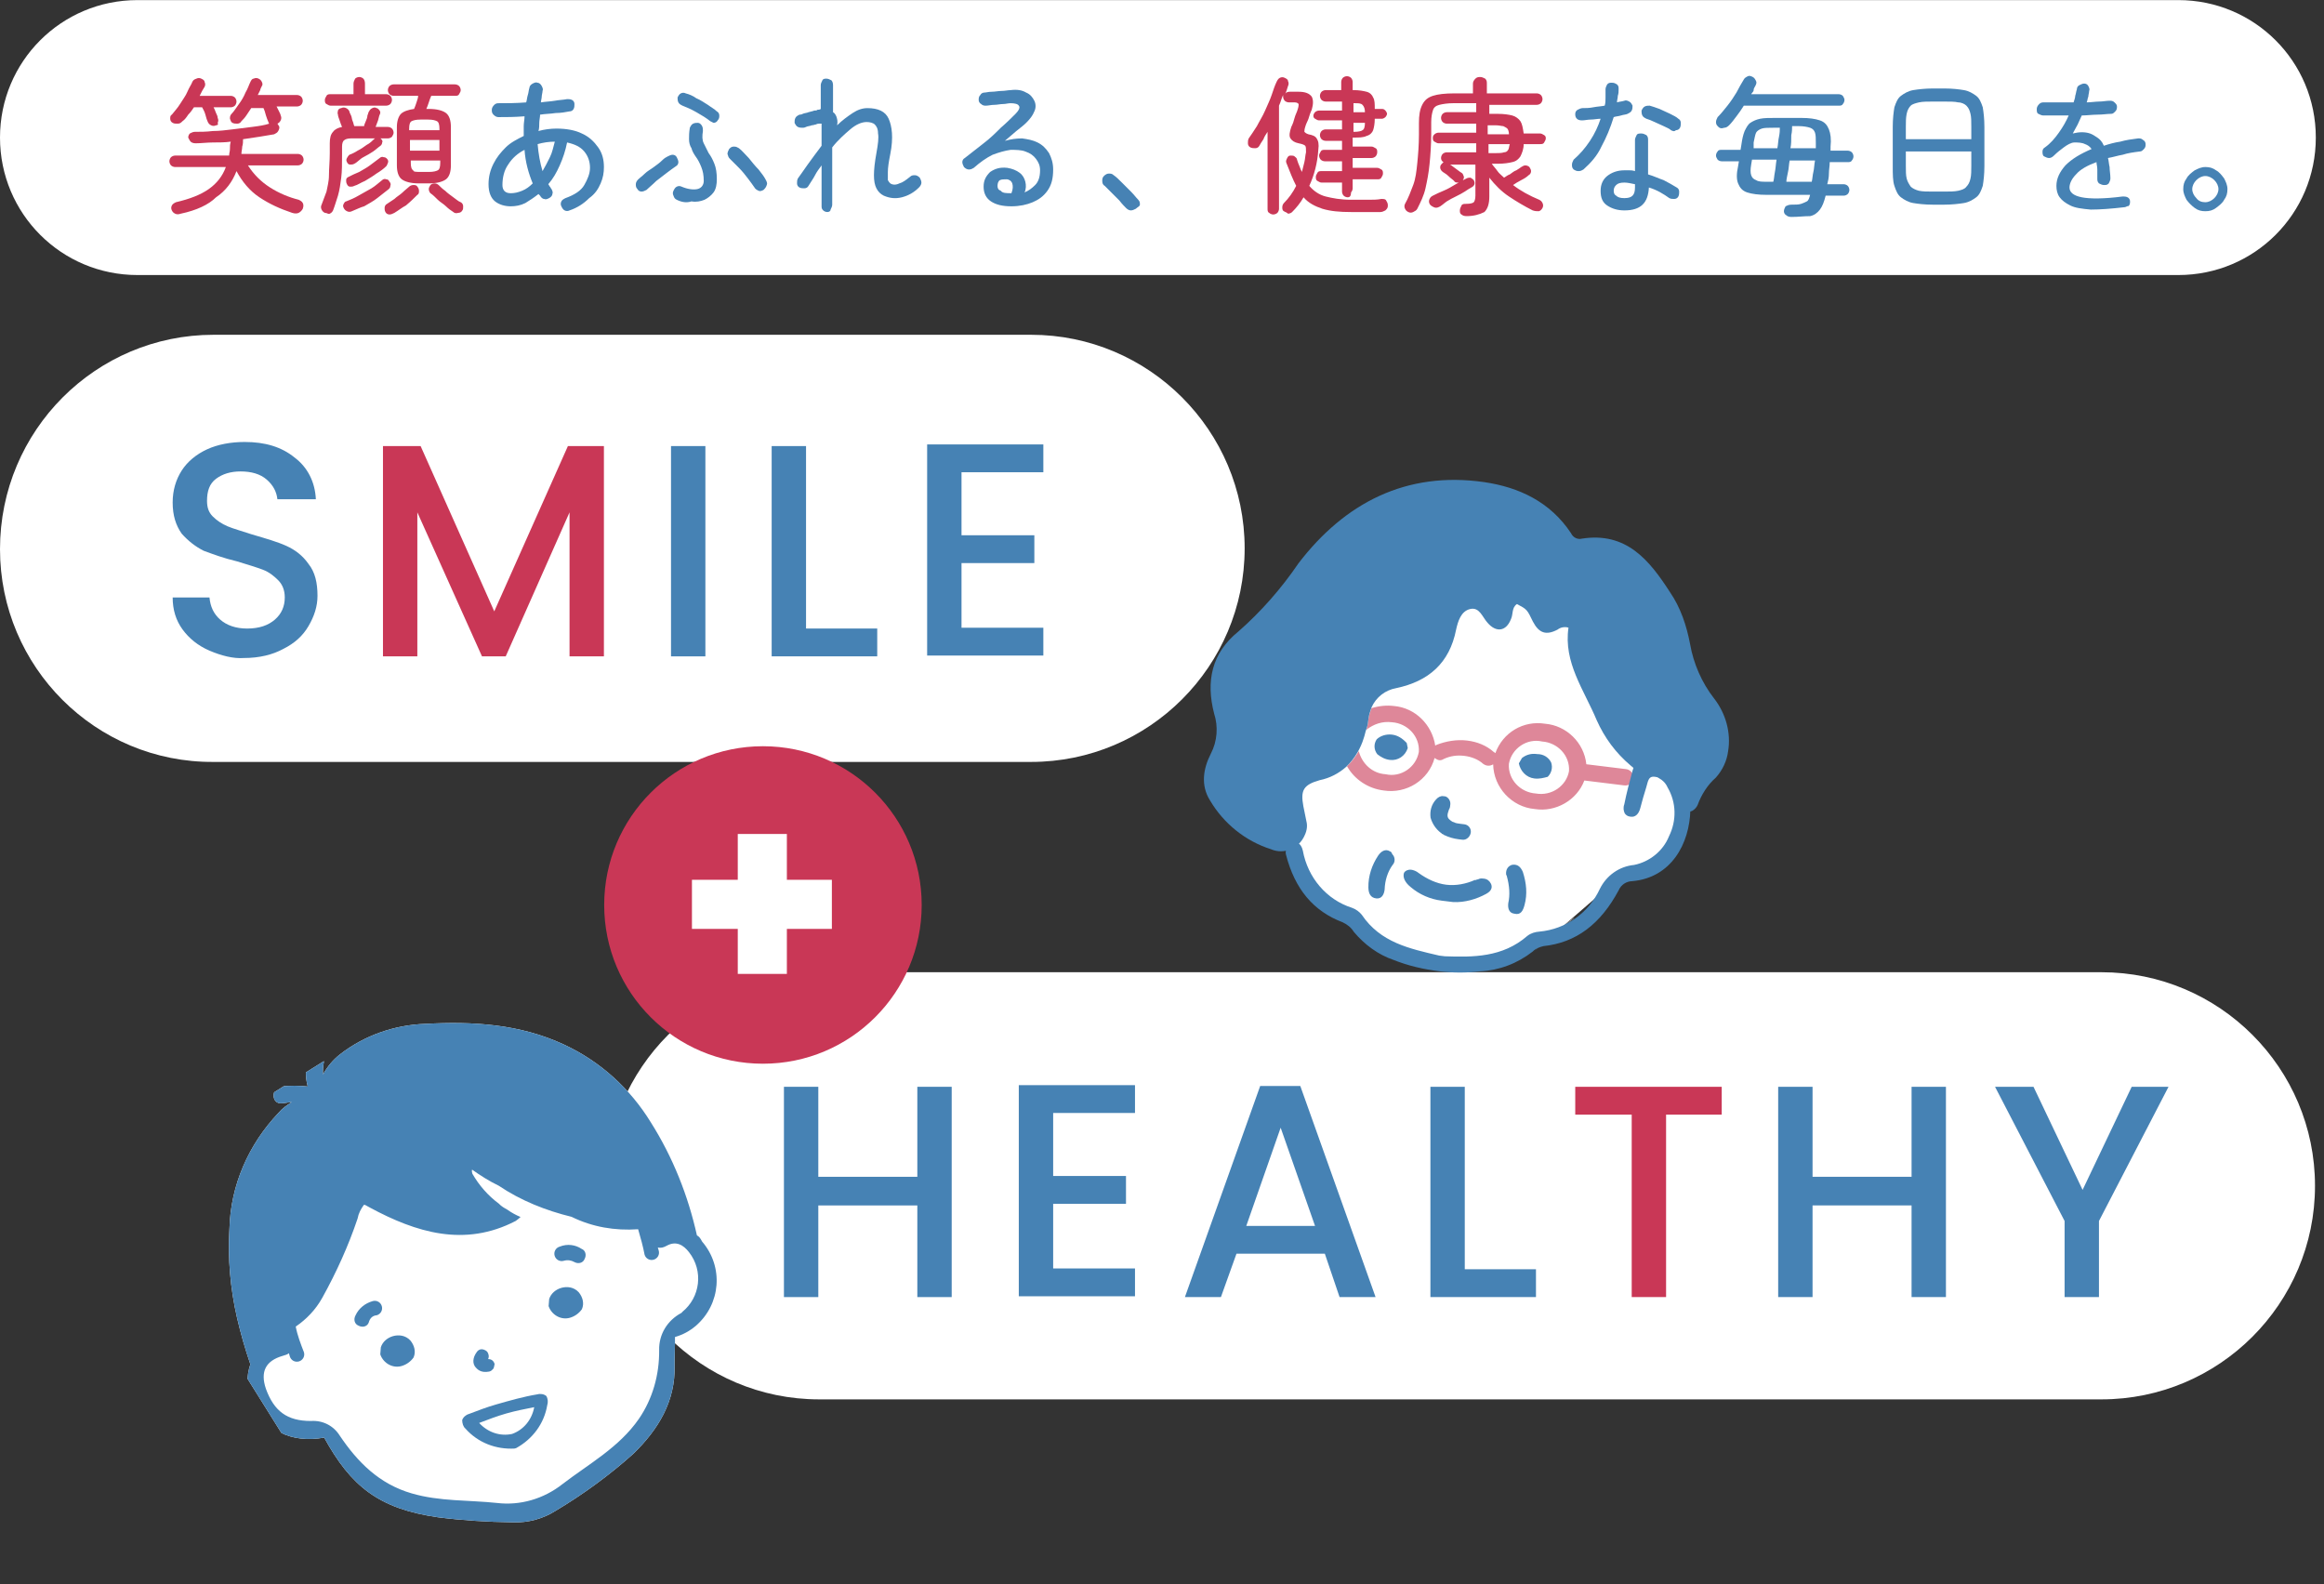 <?xml version="1.0" encoding="utf-8"?>
<!-- Generator: Adobe Illustrator 27.4.0, SVG Export Plug-In . SVG Version: 6.00 Build 0)  -->
<svg version="1.1" id="レイヤー_1" xmlns="http://www.w3.org/2000/svg" xmlns:xlink="http://www.w3.org/1999/xlink" x="0px"
	 y="0px" viewBox="0 0 284 193.6" style="enable-background:new 0 0 284 193.6;" xml:space="preserve">
<rect x="0" y="0" width="284" height="193.6" fill="#333333" stroke="none"/>
<style type="text/css">
	.st0{fill:#FFFFFF;}
	.st1{enable-background:new    ;}
	.st2{fill:#4682B4;}
	.st3{fill:#C93756;}
	.st4{clip-path:url(#SVGID_00000051369854805065210240000003049717774419288235_);}
	.st5{clip-path:url(#SVGID_00000021100184909116526740000015484332215873279904_);}
	.st6{clip-path:url(#SVGID_00000044149670676682428360000002679468928332401087_);}
	.st7{fill:#DE8799;}
	.st8{fill:none;stroke:#FFFFFF;stroke-width:6;}
</style>
<g id="グループ_291093" transform="translate(-20 -221.488)">
	<path id="長方形_206477" class="st0" d="M46.1,262.4H146c14.4,0,26.1,11.7,26.1,26.1l0,0c0,14.4-11.7,26.1-26.1,26.1H46.1
		C31.7,314.7,20,303,20,288.6l0,0C20,274.1,31.7,262.4,46.1,262.4z"/>
	<path id="長方形_206478" class="st0" d="M120.1,340.3h156.7c14.4,0,26.1,11.7,26.1,26.1l0,0c0,14.4-11.7,26.1-26.1,26.1H120.1
		c-14.4,0-26.1-11.7-26.1-26.1l0,0C94,352,105.7,340.3,120.1,340.3z"/>
	<g class="st1">
		<path class="st2" d="M45.6,301c-1.4-0.6-2.5-1.5-3.3-2.6c-0.8-1.1-1.2-2.4-1.2-3.9h4.5c0.1,1.1,0.5,2,1.3,2.7
			c0.8,0.7,1.9,1.1,3.3,1.1c1.5,0,2.6-0.4,3.4-1.1s1.2-1.6,1.2-2.7c0-0.9-0.3-1.6-0.8-2.1c-0.5-0.5-1.1-1-1.9-1.3
			c-0.8-0.3-1.8-0.6-3.1-1c-1.7-0.4-3-0.9-4.1-1.3c-1-0.5-1.9-1.2-2.7-2.1c-0.7-1-1.1-2.2-1.1-3.8c0-1.5,0.4-2.8,1.1-3.9
			c0.7-1.1,1.8-2,3.1-2.6s2.9-0.9,4.6-0.9c2.5,0,4.5,0.6,6.1,1.9c1.6,1.2,2.5,3,2.6,5.1h-4.7c-0.1-0.9-0.5-1.7-1.3-2.4s-1.9-1-3.2-1
			c-1.2,0-2.2,0.3-3,0.9c-0.8,0.6-1.1,1.5-1.1,2.7c0,0.8,0.2,1.4,0.7,1.9c0.5,0.5,1.1,0.9,1.8,1.2c0.7,0.3,1.8,0.6,3,1
			c1.7,0.5,3.1,0.9,4.2,1.4c1.1,0.5,2,1.2,2.7,2.2c0.8,1,1.1,2.3,1.1,3.9c0,1.3-0.4,2.5-1.1,3.7c-0.7,1.2-1.7,2.1-3.1,2.8
			c-1.3,0.7-2.9,1.1-4.8,1.1C48.5,302,47,301.6,45.6,301z"/>
	</g>
	<g class="st1">
		<path class="st3" d="M93.8,276v25.7h-4.2v-17.6l-7.8,17.6h-2.9l-7.9-17.6v17.6h-4.2V276h4.6l9,20.2l9-20.2H93.8z"/>
	</g>
	<g class="st1">
		<path class="st2" d="M106.2,276v25.7h-4.2V276H106.2z"/>
		<path class="st2" d="M118.5,298.3h8.7v3.4h-12.9V276h4.2V298.3z"/>
		<path class="st2" d="M137.5,279.4v7.5h8.9v3.4h-8.9v7.9h10v3.4h-14.2v-25.8h14.2v3.4H137.5z"/>
	</g>
	<g class="st1">
		<path class="st2" d="M136.3,354.3V380h-4.2v-11.2H120V380h-4.2v-25.7h4.2v11h12.1v-11H136.3z"/>
		<path class="st2" d="M148.7,357.7v7.5h8.9v3.4h-8.9v7.9h10v3.4h-14.2v-25.8h14.2v3.4H148.7z"/>
		<path class="st2" d="M181.9,374.7h-10.8l-1.9,5.3h-4.4l9.2-25.8h4.9l9.2,25.8h-4.4L181.9,374.7z M180.7,371.3l-4.2-12l-4.2,12
			H180.7z"/>
		<path class="st2" d="M199,376.6h8.7v3.4h-12.9v-25.7h4.2V376.6z"/>
	</g>
	<g class="st1">
		<path class="st3" d="M230.4,354.3v3.4h-6.8V380h-4.2v-22.3h-6.9v-3.4H230.4z"/>
	</g>
	<g class="st1">
		<path class="st2" d="M257.8,354.3V380h-4.2v-11.2h-12.1V380h-4.2v-25.7h4.2v11h12.1v-11H257.8z"/>
		<path class="st2" d="M285,354.3l-8.5,16.4v9.3h-4.2v-9.3l-8.5-16.4h4.7l6,12.6l6-12.6H285z"/>
	</g>
	<path id="長方形_206476" class="st0" d="M36.8,221.5h249.4c9.3,0,16.8,7.5,16.8,16.8l0,0c0,9.3-7.5,16.8-16.8,16.8H36.8
		c-9.3,0-16.8-7.5-16.8-16.8l0,0C20,229,27.5,221.5,36.8,221.5z"/>
	<g class="st1">
		<path class="st3" d="M42.1,247.6c-0.3,0.1-0.5,0.1-0.7,0c-0.2-0.1-0.3-0.2-0.4-0.4c-0.1-0.2-0.1-0.4,0-0.6
			c0.1-0.2,0.3-0.3,0.5-0.4c1.7-0.4,3-0.9,4-1.6c1-0.7,1.7-1.6,2.1-2.7h-6.2c-0.2,0-0.4-0.1-0.5-0.2c-0.1-0.1-0.2-0.3-0.2-0.5
			s0.1-0.4,0.2-0.5c0.1-0.1,0.3-0.2,0.5-0.2H48c0-0.3,0.1-0.5,0.1-0.8c0-0.3,0-0.6,0.1-0.9c-0.7,0.1-1.5,0.1-2.2,0.1
			c-0.7,0-1.4,0.1-2.1,0.1c-0.3,0-0.5-0.1-0.6-0.2s-0.2-0.3-0.3-0.5c0-0.2,0.1-0.4,0.2-0.5c0.2-0.1,0.4-0.2,0.6-0.2
			c0.7,0,1.4,0,2.2-0.1c0.8,0,1.6-0.1,2.4-0.2s1.6-0.2,2.4-0.3c0.8-0.1,1.5-0.2,2.1-0.4c0,0-0.1-0.1-0.1-0.2
			c-0.1-0.2-0.2-0.5-0.3-0.8c-0.1-0.4-0.2-0.7-0.3-0.9h-1.5c-0.2,0.3-0.4,0.6-0.6,0.9c-0.2,0.3-0.4,0.5-0.6,0.7
			c-0.1,0.2-0.3,0.3-0.5,0.3c-0.2,0-0.4,0-0.6-0.1c-0.2-0.1-0.2-0.3-0.3-0.5c0-0.2,0-0.4,0.2-0.6c0.3-0.3,0.6-0.8,0.9-1.2
			s0.6-0.9,0.8-1.4c0.3-0.5,0.4-0.9,0.6-1.3c0.1-0.2,0.2-0.4,0.4-0.4c0.2-0.1,0.4-0.1,0.6,0c0.2,0.1,0.3,0.2,0.4,0.4
			c0.1,0.2,0.1,0.4,0,0.5c-0.1,0.2-0.2,0.4-0.2,0.5c-0.1,0.2-0.2,0.4-0.3,0.6h4.8c0.2,0,0.4,0.1,0.5,0.2c0.1,0.1,0.2,0.3,0.2,0.5
			c0,0.2-0.1,0.4-0.2,0.5c-0.1,0.1-0.3,0.2-0.5,0.2h-2.5c0.1,0.2,0.2,0.4,0.3,0.6c0.1,0.2,0.2,0.4,0.2,0.5c0.1,0.2,0.1,0.4,0,0.6
			c-0.1,0.2-0.2,0.3-0.4,0.4c0.1,0.1,0.1,0.2,0.2,0.3c0.1,0.2,0,0.4-0.1,0.6s-0.3,0.3-0.5,0.4c-0.6,0.1-1.2,0.2-1.8,0.3
			c-0.7,0.1-1.3,0.2-2,0.3c0,0.3,0,0.6-0.1,0.9c0,0.3-0.1,0.6-0.1,0.9h6.9c0.2,0,0.4,0.1,0.5,0.2c0.1,0.1,0.2,0.3,0.2,0.5
			s-0.1,0.4-0.2,0.5c-0.1,0.1-0.3,0.2-0.5,0.2h-6.1c0.7,1.1,1.6,2,2.7,2.7c1.1,0.7,2.3,1.2,3.5,1.5c0.2,0.1,0.4,0.2,0.5,0.4
			c0.1,0.2,0.1,0.4,0,0.7c-0.1,0.2-0.3,0.4-0.5,0.5c-0.2,0.1-0.5,0.1-0.8,0c-1.5-0.5-2.8-1.1-4-1.9c-1.2-0.8-2.1-1.9-2.8-3.2
			c-0.5,1.3-1.3,2.4-2.5,3.2C45.5,246.5,44,247.2,42.1,247.6z M46.4,236.8c-0.2,0.1-0.4,0.1-0.6,0c-0.2-0.1-0.3-0.2-0.4-0.4
			c-0.1-0.2-0.2-0.5-0.3-0.9c-0.1-0.4-0.3-0.7-0.4-0.9h-1c-0.2,0.3-0.4,0.6-0.7,0.9c-0.2,0.3-0.4,0.6-0.7,0.8
			c-0.2,0.2-0.3,0.3-0.6,0.3s-0.4,0-0.6-0.1c-0.2-0.1-0.3-0.3-0.3-0.5s0-0.4,0.2-0.5c0.3-0.4,0.7-0.8,1-1.3c0.3-0.5,0.7-1,0.9-1.5
			s0.5-0.9,0.6-1.2c0.1-0.2,0.2-0.3,0.5-0.4c0.2-0.1,0.4-0.1,0.6,0c0.2,0.1,0.4,0.2,0.4,0.4c0.1,0.2,0.1,0.4,0,0.6
			c-0.1,0.2-0.2,0.3-0.3,0.5c-0.1,0.2-0.2,0.4-0.3,0.6h3.8c0.2,0,0.4,0.1,0.5,0.2c0.1,0.1,0.2,0.3,0.2,0.5c0,0.2-0.1,0.4-0.2,0.5
			c-0.1,0.1-0.3,0.2-0.5,0.2h-2.1c0.1,0.2,0.2,0.4,0.3,0.7c0.1,0.2,0.2,0.4,0.2,0.6c0.1,0.2,0.1,0.4,0,0.6
			C46.7,236.7,46.6,236.8,46.4,236.8z"/>
		<path class="st3" d="M59.7,247.5c-0.2-0.1-0.3-0.2-0.4-0.4c-0.1-0.2-0.1-0.4,0-0.6c0.2-0.5,0.4-1.1,0.6-1.6c0.1-0.6,0.3-1.2,0.3-2
			s0.1-1.7,0.1-2.7v-1.2c0-0.6,0.1-1.1,0.4-1.4c0.2-0.3,0.6-0.5,1.1-0.6c-0.1-0.2-0.2-0.5-0.3-0.8s-0.2-0.5-0.2-0.7
			c-0.1-0.2,0-0.4,0-0.5s0.2-0.3,0.4-0.3c0.2-0.1,0.4-0.1,0.6,0c0.2,0.1,0.3,0.2,0.4,0.4c0,0.1,0.1,0.3,0.2,0.5
			c0.1,0.2,0.1,0.5,0.2,0.7c0.1,0.2,0.1,0.4,0.2,0.6h1.2c0-0.2,0.1-0.3,0.2-0.6c0.1-0.2,0.2-0.5,0.2-0.7c0.1-0.2,0.1-0.4,0.2-0.5
			c0.1-0.2,0.2-0.3,0.4-0.4c0.2-0.1,0.4-0.1,0.5,0c0.2,0,0.3,0.2,0.4,0.3c0.1,0.2,0.1,0.3,0,0.5c-0.1,0.2-0.1,0.4-0.2,0.7
			c-0.1,0.3-0.2,0.5-0.3,0.8h1.5c0.2,0,0.4,0.1,0.5,0.2c0.1,0.1,0.2,0.3,0.2,0.5c0,0.2-0.1,0.3-0.2,0.5c-0.1,0.1-0.3,0.2-0.5,0.2
			h-4.5c-0.4,0-0.7,0.1-0.8,0.2c-0.2,0.1-0.3,0.4-0.3,0.8v1c0,1.1,0,2-0.1,2.8c-0.1,0.8-0.2,1.5-0.4,2.2c-0.2,0.6-0.4,1.3-0.6,1.8
			c-0.1,0.2-0.2,0.3-0.4,0.4S60,247.5,59.7,247.5z M60.4,234.4c-0.2,0-0.3-0.1-0.5-0.2s-0.2-0.3-0.2-0.5c0-0.2,0.1-0.3,0.2-0.5
			s0.3-0.2,0.5-0.2h2.8v-1.3c0-0.2,0.1-0.4,0.2-0.6c0.1-0.1,0.3-0.2,0.5-0.2c0.2,0,0.4,0.1,0.5,0.2c0.1,0.1,0.2,0.3,0.2,0.6v1.3h2.6
			c0.2,0,0.4,0.1,0.5,0.2c0.1,0.1,0.2,0.3,0.2,0.5c0,0.2-0.1,0.4-0.2,0.5c-0.1,0.1-0.3,0.2-0.5,0.2H60.4z M63,247.3
			c-0.2,0.1-0.4,0.1-0.6,0c-0.2-0.1-0.3-0.2-0.4-0.4c-0.1-0.2-0.1-0.3,0-0.5s0.2-0.3,0.3-0.3c0.5-0.2,1-0.4,1.5-0.7
			c0.5-0.3,1.1-0.6,1.6-0.9c0.5-0.3,0.9-0.7,1.3-1c0.1-0.1,0.3-0.2,0.5-0.1c0.2,0,0.3,0.1,0.4,0.3c0.1,0.1,0.2,0.3,0.1,0.5
			c0,0.2-0.1,0.3-0.2,0.4c-0.4,0.3-0.9,0.7-1.4,1.1c-0.5,0.4-1.1,0.7-1.6,1C64.1,246.8,63.5,247.1,63,247.3z M63.3,244.2
			c-0.2,0.1-0.3,0.1-0.5,0.1s-0.3-0.1-0.4-0.3c-0.1-0.2-0.1-0.3-0.1-0.5c0-0.2,0.1-0.3,0.3-0.4c0.4-0.2,0.8-0.4,1.3-0.6
			c0.5-0.3,0.9-0.5,1.3-0.8c0.4-0.3,0.8-0.6,1.2-0.9c0.1-0.1,0.3-0.2,0.5-0.1c0.2,0,0.3,0.1,0.4,0.2c0.1,0.1,0.2,0.3,0.1,0.5
			s-0.1,0.3-0.2,0.4c-0.3,0.3-0.7,0.6-1.2,0.9c-0.4,0.3-0.9,0.6-1.4,0.9C64.1,243.8,63.7,244.1,63.3,244.2z M63.3,241.5
			c-0.2,0.1-0.3,0.1-0.5,0.1c-0.2,0-0.3-0.1-0.4-0.3c-0.1-0.2-0.1-0.3,0-0.5c0.1-0.2,0.2-0.3,0.3-0.4c0.3-0.1,0.7-0.3,1-0.5
			c0.4-0.2,0.7-0.4,1.1-0.7c0.4-0.2,0.7-0.5,0.9-0.7c0.1-0.1,0.3-0.2,0.5-0.2c0.2,0,0.3,0.1,0.4,0.2c0.1,0.1,0.2,0.3,0.1,0.4
			c0,0.2-0.1,0.3-0.2,0.4c-0.3,0.2-0.6,0.5-0.9,0.7s-0.8,0.5-1.2,0.7S63.7,241.3,63.3,241.5z M68.2,247.5c-0.2,0.1-0.4,0.2-0.6,0.2
			c-0.2,0-0.4-0.1-0.5-0.3c-0.1-0.2-0.1-0.3-0.1-0.5c0-0.2,0.1-0.4,0.3-0.5c0.3-0.2,0.6-0.4,0.9-0.6c0.3-0.3,0.7-0.5,1-0.8
			c0.3-0.3,0.6-0.5,0.8-0.7c0.1-0.1,0.3-0.2,0.5-0.2c0.2,0,0.4,0,0.5,0.2c0.1,0.1,0.2,0.3,0.2,0.5c0,0.2,0,0.4-0.2,0.5
			c-0.4,0.4-0.8,0.8-1.4,1.3C69.2,246.8,68.7,247.2,68.2,247.5z M71.2,243.9c-1,0-1.7-0.2-2.1-0.5s-0.6-0.9-0.6-1.7v-4.7
			c0-0.7,0.2-1.3,0.5-1.6c0.3-0.3,0.9-0.5,1.6-0.6c0.1-0.2,0.2-0.5,0.3-0.8c0.1-0.3,0.2-0.6,0.2-0.8h-3c-0.2,0-0.4-0.1-0.5-0.2
			s-0.2-0.3-0.2-0.5c0-0.2,0.1-0.4,0.2-0.5s0.3-0.2,0.5-0.2h7.5c0.2,0,0.4,0.1,0.5,0.2s0.2,0.3,0.2,0.5c0,0.2-0.1,0.3-0.2,0.5
			s-0.3,0.2-0.5,0.2h-2.9c-0.1,0.2-0.2,0.5-0.3,0.8c-0.1,0.3-0.2,0.6-0.3,0.8h0.3c1,0,1.7,0.2,2.1,0.5s0.6,0.9,0.6,1.7v4.7
			c0,0.8-0.2,1.4-0.6,1.7s-1.1,0.5-2.1,0.5H71.2z M70.1,237.4h3.6v-0.2c0-0.5-0.1-0.8-0.3-0.9c-0.2-0.1-0.5-0.2-1.1-0.2h-0.9
			c-0.6,0-0.9,0.1-1.1,0.2c-0.2,0.1-0.3,0.4-0.3,0.9V237.4z M70.1,239.9h3.6v-1.3h-3.6V239.9z M71.5,242.5h0.9
			c0.6,0,0.9-0.1,1.1-0.2s0.3-0.4,0.3-0.9v-0.3h-3.6v0.3c0,0.5,0.1,0.8,0.3,0.9C70.5,242.5,70.9,242.5,71.5,242.5z M75.4,247.4
			c-0.3-0.2-0.6-0.4-0.9-0.7c-0.3-0.3-0.7-0.5-1-0.8s-0.6-0.6-0.9-0.8c-0.1-0.1-0.2-0.3-0.2-0.5c0-0.2,0.1-0.3,0.2-0.5
			c0.1-0.1,0.3-0.2,0.5-0.2c0.2,0,0.4,0.1,0.5,0.2c0.2,0.2,0.5,0.5,0.8,0.7c0.3,0.3,0.6,0.5,1,0.8c0.3,0.2,0.6,0.5,0.9,0.6
			c0.2,0.1,0.3,0.3,0.3,0.5c0,0.2,0,0.4-0.1,0.5c-0.1,0.2-0.3,0.3-0.5,0.3C75.7,247.6,75.5,247.5,75.4,247.4z"/>
	</g>
	<g class="st1">
		<path class="st2" d="M89.6,247.2c-0.2,0.1-0.4,0.1-0.6,0c-0.2-0.1-0.3-0.3-0.4-0.5c-0.1-0.2-0.1-0.4,0-0.6
			c0.1-0.2,0.3-0.3,0.5-0.4c1.1-0.4,1.9-0.9,2.3-1.6s0.7-1.4,0.7-2.1c0-0.7-0.2-1.4-0.7-2c-0.5-0.6-1.2-0.9-2.1-1.1
			c-0.2,1-0.5,1.9-0.9,2.8c-0.4,0.9-0.8,1.6-1.4,2.3c0.1,0.1,0.1,0.2,0.2,0.3c0.1,0.1,0.1,0.2,0.2,0.3c0.1,0.2,0.2,0.4,0.1,0.6
			c0,0.2-0.2,0.4-0.4,0.5c-0.2,0.1-0.4,0.2-0.6,0.1c-0.2,0-0.4-0.2-0.5-0.4c0,0-0.1-0.1-0.1-0.1c0,0-0.1-0.1-0.1-0.1
			c-0.5,0.4-1.1,0.8-1.6,1.1c-0.6,0.3-1.2,0.4-1.8,0.4c-0.7,0-1.4-0.2-1.9-0.6s-0.8-1.1-0.8-2.1c0-0.9,0.2-1.7,0.6-2.5
			c0.4-0.8,0.9-1.4,1.5-2s1.4-1,2.2-1.4c0-0.4,0-0.8,0-1.2c0-0.4,0.1-0.8,0.1-1.2c-1.2,0.1-2.3,0.1-3.2,0.1c-0.2,0-0.4-0.1-0.6-0.3
			c-0.2-0.2-0.2-0.4-0.2-0.6c0-0.2,0.1-0.4,0.3-0.6s0.4-0.2,0.6-0.2c1,0,2.1,0,3.3-0.1c0.1-0.3,0.1-0.6,0.2-0.9
			c0.1-0.3,0.1-0.6,0.2-0.9c0-0.2,0.2-0.4,0.4-0.5s0.4-0.2,0.6-0.1c0.2,0,0.4,0.2,0.5,0.4c0.1,0.2,0.2,0.4,0.1,0.6
			c0,0.2-0.1,0.5-0.1,0.7s-0.1,0.5-0.1,0.7c0.6-0.1,1.1-0.1,1.7-0.2c0.5-0.1,1-0.1,1.5-0.2c0.2,0,0.4,0,0.6,0.1
			c0.2,0.1,0.3,0.3,0.3,0.5c0,0.2,0,0.4-0.1,0.6c-0.1,0.2-0.3,0.3-0.5,0.3c-0.5,0.1-1.1,0.2-1.7,0.2c-0.6,0.1-1.3,0.1-1.9,0.2
			c0,0.3-0.1,0.7-0.1,1c0,0.3,0,0.7-0.1,1c0.7-0.2,1.5-0.3,2.2-0.3c1.2,0,2.3,0.2,3.1,0.6c0.9,0.4,1.5,1,2,1.7
			c0.5,0.7,0.7,1.5,0.7,2.4c0,0.7-0.1,1.3-0.4,2s-0.7,1.3-1.4,1.8C91.3,246.4,90.5,246.9,89.6,247.2z M82.4,245.1
			c0.5,0,0.9-0.1,1.4-0.3c0.5-0.2,0.9-0.5,1.3-0.9c-0.5-1.2-0.9-2.6-1-4.1c-0.8,0.4-1.5,1-2,1.8c-0.5,0.7-0.7,1.6-0.7,2.5
			C81.4,244.7,81.7,245.1,82.4,245.1z M86.3,242.4c0.3-0.5,0.6-1.1,0.9-1.7c0.3-0.6,0.4-1.2,0.6-1.9c-0.7,0-1.4,0.1-2.1,0.3
			C85.8,240.3,86,241.4,86.3,242.4z"/>
		<path class="st2" d="M99,244.7c-0.2,0.1-0.4,0.2-0.6,0.2c-0.2,0-0.4-0.1-0.5-0.3c-0.2-0.2-0.2-0.4-0.2-0.6c0-0.2,0.1-0.4,0.3-0.6
			c0.2-0.2,0.5-0.4,0.8-0.7c0.3-0.3,0.7-0.5,1.1-0.8s0.7-0.5,1-0.8s0.5-0.4,0.7-0.5c0.2-0.1,0.4-0.2,0.6-0.2s0.4,0.1,0.5,0.3
			c0.1,0.2,0.2,0.4,0.2,0.6c0,0.2-0.1,0.4-0.3,0.5c-0.3,0.2-0.7,0.5-1.1,0.8s-0.9,0.7-1.3,1C99.7,244.1,99.3,244.4,99,244.7z
			 M102.7,245.9c-0.2-0.1-0.3-0.2-0.4-0.5c-0.1-0.2-0.1-0.4,0-0.6c0.1-0.2,0.2-0.4,0.4-0.5s0.4-0.1,0.6,0c0.7,0.3,1.4,0.4,1.9,0.3
			c0.5-0.1,0.8-0.5,0.8-1c0-0.7-0.1-1.2-0.3-1.7c-0.2-0.5-0.4-0.9-0.7-1.3c-0.2-0.3-0.4-0.6-0.5-1c-0.2-0.3-0.3-0.7-0.3-1.1
			s0-0.8,0.1-1.4c0.1-0.2,0.2-0.4,0.4-0.5c0.2-0.1,0.4-0.1,0.6-0.1c0.2,0,0.4,0.2,0.5,0.4c0.1,0.2,0.1,0.4,0.1,0.6
			c-0.1,0.6-0.1,1.1,0.1,1.5c0.2,0.4,0.4,0.8,0.6,1.2c0.3,0.4,0.5,0.8,0.7,1.3c0.2,0.5,0.3,1.1,0.3,1.9c0,0.6-0.1,1.2-0.4,1.6
			c-0.3,0.4-0.7,0.7-1.1,0.9c-0.5,0.2-1,0.3-1.6,0.2C103.9,246.3,103.3,246.2,102.7,245.9z M106.8,236.3c-0.5-0.4-1-0.7-1.7-1.1
			s-1.2-0.6-1.7-0.8c-0.2-0.1-0.4-0.2-0.5-0.4c-0.1-0.2-0.1-0.4-0.1-0.6c0.1-0.2,0.2-0.4,0.4-0.5c0.2-0.1,0.4-0.1,0.6,0
			c0.4,0.1,0.9,0.3,1.3,0.6c0.5,0.2,0.9,0.5,1.4,0.8c0.4,0.3,0.8,0.5,1.1,0.8c0.2,0.1,0.3,0.3,0.3,0.5c0,0.2,0,0.4-0.2,0.6
			c-0.1,0.2-0.3,0.3-0.5,0.3C107.2,236.5,107,236.4,106.8,236.3z M113.3,244.7c-0.2,0.1-0.4,0.2-0.6,0.1c-0.2-0.1-0.4-0.2-0.5-0.4
			c-0.2-0.3-0.5-0.7-0.8-1.1c-0.3-0.4-0.7-0.9-1.1-1.3c-0.4-0.4-0.8-0.8-1.1-1.1c-0.2-0.2-0.2-0.3-0.3-0.6c0-0.2,0.1-0.4,0.2-0.6
			c0.2-0.2,0.3-0.3,0.6-0.3s0.4,0.1,0.6,0.2c0.4,0.3,0.7,0.7,1.2,1.2c0.4,0.5,0.8,1,1.2,1.4c0.4,0.5,0.7,0.9,0.9,1.3
			c0.1,0.2,0.2,0.4,0.1,0.6C113.6,244.4,113.5,244.5,113.3,244.7z"/>
		<path class="st2" d="M121.1,247.4c-0.2,0-0.4-0.1-0.5-0.2c-0.2-0.2-0.2-0.3-0.2-0.6v-4.9c-0.3,0.4-0.6,0.8-0.8,1.2
			s-0.5,0.8-0.8,1.3c-0.1,0.2-0.3,0.3-0.5,0.3c-0.2,0-0.4,0-0.6-0.1s-0.3-0.3-0.3-0.5c0-0.2,0-0.4,0.1-0.6c0.3-0.4,0.7-1,1.2-1.7
			c0.5-0.7,1.1-1.5,1.7-2.3v-2.7c-0.1,0-0.2,0-0.3,0c-0.1,0-0.2,0-0.4,0.1c-0.1,0-0.3,0.1-0.5,0.1c-0.2,0.1-0.5,0.1-0.7,0.2
			c-0.2,0.1-0.3,0.1-0.4,0.1c-0.2,0-0.4,0-0.6-0.1s-0.3-0.3-0.4-0.5c0-0.2,0-0.4,0.1-0.6c0.1-0.2,0.3-0.3,0.5-0.4
			c0.1,0,0.2,0,0.4-0.1s0.5-0.1,0.7-0.2c0.3-0.1,0.5-0.1,0.7-0.2c0.2,0,0.3,0,0.4-0.1c0.1,0,0.3,0,0.4-0.1v-2.9
			c0-0.2,0.1-0.4,0.2-0.6c0.1-0.2,0.3-0.2,0.5-0.2c0.2,0,0.4,0.1,0.6,0.2c0.1,0.1,0.2,0.3,0.2,0.6v3.3c0.2,0.1,0.3,0.3,0.4,0.5
			c0.1,0.3,0.2,0.6,0.1,1.1c0.6-0.6,1.3-1.1,1.9-1.5c0.6-0.4,1.2-0.6,1.8-0.6c1.3,0,2.2,0.4,2.6,1.3s0.6,2.3,0.2,4.3
			c-0.2,1-0.3,1.7-0.3,2.2c0,0.5,0,0.8,0,1c0.1,0.2,0.2,0.3,0.3,0.4c0.3,0.2,0.7,0.2,1.1,0c0.4-0.1,0.8-0.4,1.3-0.8
			c0.2-0.2,0.4-0.2,0.6-0.2c0.2,0,0.4,0.1,0.6,0.3c0.1,0.2,0.2,0.4,0.2,0.6c0,0.2-0.1,0.4-0.3,0.6c-0.6,0.6-1.3,1-2.1,1.2
			c-0.8,0.2-1.5,0.1-2.2-0.2c-0.4-0.2-0.7-0.5-0.9-0.9c-0.2-0.4-0.3-0.9-0.3-1.6c0-0.7,0.1-1.6,0.3-2.7c0.2-1.1,0.3-1.9,0.2-2.4
			c0-0.6-0.2-0.9-0.4-1.1c-0.2-0.2-0.6-0.3-1-0.3c-0.6,0-1.3,0.3-2,0.9c-0.7,0.6-1.5,1.3-2.2,2.2v7c0,0.2-0.1,0.4-0.2,0.6
			C121.5,247.3,121.3,247.4,121.1,247.4z"/>
		<path class="st2" d="M143.6,246.7c-1.1,0-1.9-0.2-2.5-0.6c-0.6-0.4-0.9-1-0.9-1.8c0-0.8,0.3-1.3,0.8-1.8c0.6-0.4,1.2-0.6,2.1-0.5
			c0.6,0.1,1.1,0.3,1.5,0.6s0.6,0.7,0.7,1.1s0.1,0.9-0.1,1.3c0.5-0.2,0.9-0.5,1.3-0.9c0.4-0.4,0.6-1,0.6-1.8c0-0.6-0.2-1-0.5-1.4
			c-0.3-0.4-0.7-0.7-1.3-0.9c-0.5-0.2-1.2-0.2-1.8-0.2c-0.7,0.1-1.4,0.3-2.2,0.6c-0.8,0.4-1.5,0.9-2.3,1.6c-0.2,0.1-0.3,0.2-0.6,0.2
			c-0.2,0-0.4-0.1-0.6-0.3c-0.1-0.2-0.2-0.4-0.2-0.6c0-0.2,0.1-0.4,0.3-0.5c0.8-0.6,1.5-1.2,2.3-1.8s1.5-1.3,2.1-1.9
			c0.7-0.6,1.3-1.2,1.8-1.7c0.4-0.4,0.6-0.8,0.4-1c-0.1-0.2-0.5-0.3-1-0.3c-0.3,0-0.6,0.1-0.9,0.1c-0.4,0-0.7,0.1-1.1,0.1
			s-0.7,0.1-1,0.1c-0.2,0-0.4,0-0.6-0.2c-0.2-0.1-0.3-0.3-0.3-0.5c0-0.2,0-0.4,0.2-0.6c0.1-0.2,0.3-0.3,0.5-0.3
			c0.2,0,0.5-0.1,0.9-0.1c0.4,0,0.8-0.1,1.2-0.1s0.8-0.1,1.1-0.1c0.8-0.1,1.4,0,1.9,0.3c0.5,0.2,0.8,0.6,1,1s0.2,0.9,0,1.3
			c-0.2,0.5-0.5,0.9-1,1.4c-0.3,0.3-0.7,0.6-1.2,1c-0.5,0.4-0.9,0.8-1.4,1.2c0.7-0.2,1.4-0.3,2.1-0.3c0.7,0.1,1.3,0.2,1.9,0.5
			c0.6,0.3,1,0.7,1.4,1.3c0.3,0.6,0.5,1.2,0.5,2c0,1.1-0.2,1.9-0.7,2.6c-0.5,0.7-1.1,1.1-1.8,1.4
			C145.5,246.5,144.6,246.7,143.6,246.7z M143.6,245.1c0.2-0.5,0.2-0.9,0.1-1.2s-0.4-0.5-0.7-0.5c-0.3,0-0.6,0-0.8,0.1
			s-0.3,0.4-0.3,0.7c0,0.3,0.1,0.5,0.4,0.6C142.5,245.1,143,245.1,143.6,245.1z"/>
		<path class="st2" d="M158.8,247c-0.2,0.1-0.4,0.2-0.6,0.2c-0.2,0-0.4-0.1-0.6-0.3c-0.2-0.2-0.5-0.5-0.8-0.9c-0.3-0.3-0.7-0.7-1-1
			c-0.3-0.3-0.6-0.6-0.8-0.8c-0.2-0.1-0.3-0.3-0.3-0.6c0-0.2,0-0.4,0.2-0.6c0.2-0.2,0.4-0.3,0.6-0.3c0.2,0,0.4,0,0.6,0.2
			c0.3,0.2,0.6,0.5,1,0.9c0.4,0.4,0.7,0.7,1.1,1.1c0.4,0.4,0.6,0.7,0.9,1c0.2,0.2,0.2,0.4,0.2,0.6S159,246.8,158.8,247z"/>
	</g>
	<g class="st1">
		<path class="st3" d="M176.9,247.3c-0.2-0.1-0.2-0.3-0.2-0.5c0-0.2,0.1-0.4,0.2-0.5c0.6-0.6,1.1-1.3,1.5-2.1
			c-0.2-0.4-0.4-0.8-0.6-1.3s-0.4-1-0.6-1.5c-0.1-0.2,0-0.4,0.1-0.6c0.1-0.2,0.2-0.3,0.4-0.3c0.2,0,0.4,0,0.5,0.1s0.3,0.2,0.3,0.4
			c0.1,0.3,0.2,0.6,0.3,0.8c0.1,0.3,0.2,0.5,0.3,0.7c0.1-0.4,0.2-0.8,0.3-1.2c0.1-0.4,0.1-0.8,0.2-1.2c0-0.4,0-0.7-0.1-0.8
			c-0.1-0.1-0.3-0.2-0.8-0.3c-0.5-0.1-0.8-0.3-1-0.6c-0.2-0.3-0.1-0.8,0.1-1.4c0.2-0.4,0.3-0.7,0.4-1.1s0.3-0.7,0.4-1.1
			c0.1-0.3,0.1-0.5,0.1-0.6c-0.1-0.1-0.2-0.2-0.5-0.2h-0.7c-0.2,0-0.4-0.1-0.5-0.2c-0.1-0.1-0.2-0.3-0.2-0.5c0-0.1,0-0.1,0-0.2
			c-0.2,0.4-0.3,0.9-0.5,1.3V247c0,0.2-0.1,0.4-0.2,0.5c-0.1,0.1-0.3,0.2-0.5,0.2c-0.2,0-0.4-0.1-0.5-0.2c-0.2-0.1-0.2-0.3-0.2-0.5
			v-9.4c-0.2,0.3-0.4,0.6-0.5,0.9c-0.2,0.3-0.4,0.6-0.5,0.8c-0.1,0.2-0.3,0.3-0.5,0.3s-0.4,0-0.6-0.1c-0.2-0.1-0.3-0.3-0.3-0.5
			c0-0.2,0-0.4,0.1-0.6c0.3-0.4,0.6-0.9,1-1.5c0.3-0.6,0.7-1.2,1-1.9c0.3-0.7,0.6-1.3,0.8-1.9c0.2-0.6,0.4-1.2,0.6-1.6
			c0.1-0.2,0.2-0.4,0.4-0.5c0.2-0.1,0.4-0.1,0.6,0c0.2,0.1,0.4,0.2,0.4,0.4c0.1,0.2,0.1,0.4,0,0.6c-0.1,0.3-0.2,0.7-0.4,1.1
			c0.1-0.3,0.3-0.4,0.6-0.4h1.1c0.8,0,1.3,0.2,1.6,0.6c0.2,0.4,0.2,0.9,0,1.6c-0.2,0.4-0.3,0.8-0.4,1.1s-0.3,0.6-0.4,1
			c-0.1,0.3-0.1,0.5-0.1,0.6c0.1,0.1,0.2,0.2,0.5,0.3c0.5,0.1,0.8,0.2,1,0.5c0.2,0.3,0.3,0.7,0.2,1.4c-0.1,1.6-0.5,3.1-1.1,4.4
			c0.5,0.6,1.2,1.1,2,1.3c0.8,0.2,1.8,0.4,3.1,0.4c0.8,0,1.5,0,2.1,0c0.6,0,1.1,0,1.6-0.1c0.3,0,0.5,0,0.6,0.2s0.2,0.3,0.2,0.6
			c0,0.3-0.1,0.4-0.3,0.6c-0.2,0.1-0.4,0.2-0.6,0.2h-3.6c-1.4,0-2.5-0.1-3.5-0.4c-0.9-0.3-1.7-0.7-2.3-1.4c-0.4,0.7-0.9,1.3-1.4,1.8
			c-0.1,0.1-0.3,0.2-0.5,0.2C177.2,247.4,177,247.4,176.9,247.3z M184.7,245.6c-0.2,0-0.4-0.1-0.5-0.2c-0.1-0.1-0.2-0.3-0.2-0.5
			v-1.1h-2.5c-0.2,0-0.3-0.1-0.5-0.2s-0.2-0.3-0.2-0.5c0-0.2,0.1-0.3,0.2-0.5s0.3-0.2,0.5-0.2h2.5v-1.2h-2.1c-0.2,0-0.4-0.1-0.5-0.2
			s-0.2-0.3-0.2-0.5c0-0.2,0.1-0.3,0.2-0.5s0.3-0.2,0.5-0.2h2.1v-1.1h-2c-0.2,0-0.4-0.1-0.5-0.2c-0.1-0.1-0.2-0.3-0.2-0.5
			s0.1-0.4,0.2-0.5c0.1-0.1,0.3-0.2,0.5-0.2h2v-1.1h-2.8c-0.2,0-0.3-0.1-0.5-0.2s-0.2-0.3-0.2-0.4s0.1-0.3,0.2-0.4s0.3-0.2,0.5-0.2
			h2.8v-1.1H182c-0.2,0-0.4-0.1-0.5-0.2c-0.1-0.1-0.2-0.3-0.2-0.5s0.1-0.4,0.2-0.5c0.1-0.1,0.3-0.2,0.5-0.2h1.9v-1
			c0-0.2,0.1-0.4,0.2-0.5c0.1-0.1,0.3-0.2,0.5-0.2c0.2,0,0.4,0.1,0.5,0.2c0.1,0.1,0.2,0.3,0.2,0.5v1h0.1c0.7,0,1.2,0.1,1.6,0.2
			c0.4,0.1,0.7,0.4,0.8,0.7c0.2,0.3,0.2,0.8,0.2,1.4v0h0.9c0.2,0,0.3,0.1,0.4,0.2s0.2,0.3,0.2,0.4s-0.1,0.3-0.2,0.4
			s-0.3,0.2-0.4,0.2h-0.9v0c0,0.6-0.1,1.1-0.2,1.4s-0.4,0.6-0.8,0.7c-0.4,0.2-0.9,0.2-1.6,0.2h-0.1v1.1h2.3c0.2,0,0.3,0.1,0.5,0.2
			s0.2,0.3,0.2,0.5c0,0.2-0.1,0.4-0.2,0.5s-0.3,0.2-0.5,0.2h-2.3v1.2h3c0.2,0,0.3,0.1,0.5,0.2s0.2,0.3,0.2,0.5
			c0,0.2-0.1,0.3-0.2,0.5s-0.3,0.2-0.5,0.2h-3v1.1c0,0.2-0.1,0.4-0.2,0.5C185.1,245.5,184.9,245.6,184.7,245.6z M185.4,235.2h1.4v0
			c0-0.4-0.1-0.7-0.3-0.9s-0.5-0.2-1-0.2h-0.1V235.2z M185.4,237.6h0.1c0.5,0,0.9-0.1,1-0.2c0.2-0.1,0.3-0.4,0.3-0.9v0h-1.4V237.6z"
			/>
		<path class="st3" d="M199.2,247.9c-0.3,0-0.5-0.1-0.6-0.2c-0.2-0.1-0.2-0.3-0.2-0.5c0-0.2,0.1-0.4,0.2-0.6
			c0.1-0.2,0.3-0.2,0.6-0.2c0.5,0,0.8-0.1,0.9-0.2c0.1-0.1,0.2-0.4,0.2-0.8v-3.8h-3.1c0.2,0.1,0.4,0.3,0.7,0.5s0.5,0.4,0.7,0.5
			c0.2,0.1,0.2,0.3,0.3,0.5c0,0.2-0.1,0.4-0.2,0.5c-0.1,0.1-0.3,0.2-0.5,0.2c-0.2,0-0.4,0-0.5-0.2c-0.2-0.2-0.4-0.3-0.7-0.6
			s-0.6-0.4-0.8-0.6c-0.1-0.1-0.2-0.3-0.2-0.4c0-0.2,0-0.3,0.2-0.5c0,0,0.1-0.1,0.1-0.1c0,0,0.1-0.1,0.1-0.1
			c-0.2-0.1-0.3-0.3-0.3-0.5c0-0.2,0.1-0.4,0.2-0.5s0.3-0.2,0.5-0.2h3.6v-1.1h-4.6c-0.2,0-0.3-0.1-0.5-0.2s-0.2-0.3-0.2-0.5
			c0-0.2,0.1-0.3,0.2-0.4s0.3-0.2,0.5-0.2h4.6v-1.1h-3.6c-0.2,0-0.4-0.1-0.5-0.2s-0.2-0.3-0.2-0.5s0.1-0.4,0.2-0.5s0.3-0.2,0.5-0.2
			h3.6v-1.1h-2.8c-0.7,0-1.3,0.1-1.7,0.2c-0.4,0.1-0.7,0.3-0.8,0.7c-0.1,0.3-0.2,0.8-0.2,1.4v1.4c0,1.4-0.1,2.7-0.2,3.7
			c-0.1,1.1-0.3,2.1-0.5,3s-0.6,1.7-1,2.5c-0.1,0.2-0.3,0.3-0.5,0.4s-0.4,0.1-0.6,0c-0.2-0.1-0.3-0.2-0.4-0.4
			c-0.1-0.2-0.1-0.4,0-0.6c0.4-0.7,0.7-1.5,1-2.3s0.4-1.7,0.5-2.7c0.1-1,0.2-2.2,0.2-3.5v-1.4c0-0.9,0.1-1.6,0.4-2.2
			s0.7-0.9,1.3-1.1c0.6-0.2,1.5-0.3,2.6-0.3h2.3v-1.2c0-0.2,0.1-0.4,0.3-0.6c0.2-0.2,0.4-0.2,0.6-0.2c0.2,0,0.4,0.1,0.6,0.2
			c0.2,0.2,0.2,0.4,0.2,0.6v1.2h6.1c0.2,0,0.4,0.1,0.5,0.2c0.1,0.1,0.2,0.3,0.2,0.5c0,0.2-0.1,0.4-0.2,0.5c-0.1,0.1-0.3,0.2-0.5,0.2
			h-5.8v1.1h1c0.8,0,1.4,0.1,1.8,0.2c0.4,0.1,0.8,0.4,1,0.7c0.2,0.3,0.3,0.8,0.4,1.5h2c0.2,0,0.3,0.1,0.5,0.2s0.2,0.3,0.2,0.4
			c0,0.2-0.1,0.3-0.2,0.5s-0.3,0.2-0.5,0.2h-2c0,0.6-0.2,1.1-0.4,1.5c-0.2,0.3-0.5,0.6-1,0.7c-0.4,0.1-1,0.2-1.8,0.2h-0.7
			c0.2,0.3,0.5,0.6,0.7,0.9c0.2,0.3,0.5,0.5,0.8,0.8c0.2-0.1,0.4-0.3,0.7-0.4c0.3-0.2,0.5-0.4,0.8-0.5c0.3-0.2,0.5-0.3,0.6-0.4
			c0.2-0.1,0.3-0.2,0.5-0.2s0.4,0.1,0.5,0.2c0.1,0.2,0.2,0.3,0.2,0.5c0,0.2-0.1,0.4-0.3,0.5c-0.2,0.2-0.5,0.4-0.9,0.6
			c-0.4,0.2-0.7,0.4-1,0.6c0.9,0.7,2,1.3,3.2,1.8c0.2,0.1,0.3,0.2,0.4,0.4s0.1,0.4,0,0.6c-0.1,0.2-0.3,0.4-0.5,0.4
			c-0.2,0-0.4,0-0.7-0.1c-1-0.5-2-1.1-2.9-1.7c-0.9-0.6-1.7-1.4-2.4-2.3v2.3c0,0.9-0.2,1.5-0.6,1.9
			C200.8,247.7,200.1,247.9,199.2,247.9z M195.8,246.8c-0.2,0.1-0.4,0.1-0.6,0c-0.2-0.1-0.4-0.2-0.5-0.4c-0.1-0.2-0.1-0.4,0-0.6
			c0.1-0.2,0.2-0.3,0.4-0.4c0.4-0.2,0.8-0.4,1.3-0.6s1-0.5,1.5-0.8c0.5-0.3,0.9-0.5,1.3-0.7c0.2-0.1,0.3-0.1,0.5-0.1
			c0.2,0.1,0.3,0.2,0.4,0.3c0.2,0.4,0.1,0.7-0.3,0.9c-0.2,0.1-0.5,0.3-0.8,0.5c-0.3,0.2-0.7,0.4-1.1,0.6c-0.4,0.2-0.8,0.4-1.1,0.6
			S196.1,246.7,195.8,246.8z M201.8,237.9h2.6c0-0.3-0.1-0.6-0.2-0.7c-0.1-0.1-0.3-0.2-0.5-0.3c-0.2,0-0.5-0.1-0.9-0.1h-1V237.9z
			 M201.8,240.2h1c0.4,0,0.7,0,1-0.1c0.2,0,0.4-0.1,0.5-0.3c0.1-0.1,0.1-0.4,0.2-0.7h-2.6V240.2z"/>
	</g>
	<g class="st1">
		<path class="st2" d="M213.5,242.2c-0.2,0.1-0.3,0.2-0.6,0.2s-0.4-0.1-0.6-0.2c-0.2-0.2-0.2-0.4-0.2-0.6c0-0.2,0.1-0.4,0.2-0.6
			c0.8-0.7,1.4-1.4,2-2.3c0.6-0.9,1-1.8,1.3-2.7c-0.4,0-0.8,0.1-1.2,0.1c-0.4,0-0.7,0.1-1.1,0.1c-0.3,0-0.5-0.1-0.6-0.2
			c-0.2-0.2-0.2-0.4-0.2-0.6c0-0.2,0.1-0.4,0.3-0.5c0.2-0.1,0.4-0.2,0.6-0.2c0.4,0,0.8,0,1.3-0.1s0.9-0.1,1.4-0.2
			c0.1-0.3,0.1-0.7,0.1-1c0-0.3,0-0.6,0-1c0-0.2,0.1-0.4,0.2-0.6c0.2-0.2,0.3-0.2,0.6-0.2s0.4,0.1,0.6,0.2c0.2,0.2,0.2,0.3,0.2,0.6
			c0,0.3,0,0.5-0.1,0.8c0,0.3-0.1,0.5-0.1,0.8c0.3-0.1,0.6-0.1,0.9-0.2c0.2-0.1,0.4,0,0.6,0.1c0.2,0.1,0.3,0.3,0.4,0.5
			c0,0.2,0,0.4-0.1,0.6c-0.1,0.2-0.3,0.3-0.5,0.4c-0.2,0.1-0.5,0.1-0.8,0.2c-0.3,0.1-0.6,0.1-0.9,0.2c-0.4,1.3-0.9,2.5-1.5,3.6
			C215.2,240.5,214.4,241.4,213.5,242.2z M218.5,247.2c-0.8,0-1.5-0.2-2.1-0.6c-0.6-0.4-0.8-1-0.8-1.8c0-0.8,0.3-1.4,0.8-1.8
			c0.5-0.4,1.2-0.7,2.1-0.7c0.2,0,0.4,0,0.6,0c0.2,0,0.4,0,0.7,0.1v-3.8c0-0.2,0.1-0.4,0.2-0.6s0.3-0.2,0.6-0.2
			c0.2,0,0.4,0.1,0.6,0.2c0.2,0.2,0.2,0.4,0.2,0.6v4.2c0.7,0.2,1.3,0.5,1.9,0.7c0.6,0.3,1.1,0.6,1.6,0.9c0.2,0.1,0.3,0.3,0.3,0.5
			c0,0.2,0,0.4-0.1,0.6c-0.1,0.2-0.3,0.3-0.5,0.3c-0.2,0-0.4,0-0.6-0.1c-0.7-0.5-1.5-1-2.5-1.3C221.4,246.3,220.5,247.2,218.5,247.2
			z M218.5,245.7c0.5,0,0.8-0.1,1-0.3c0.2-0.2,0.3-0.5,0.3-1V244c-0.5-0.1-0.9-0.2-1.3-0.2c-0.5,0-0.8,0.1-1,0.3
			c-0.2,0.2-0.3,0.4-0.3,0.7c0,0.3,0.1,0.5,0.3,0.6C217.7,245.6,218,245.7,218.5,245.7z M224.2,237.4c-0.2-0.2-0.5-0.3-0.9-0.5
			c-0.4-0.2-0.7-0.3-1.1-0.5s-0.7-0.3-1-0.4c-0.2-0.1-0.4-0.2-0.5-0.4c-0.1-0.2-0.1-0.4-0.1-0.6c0.1-0.2,0.2-0.4,0.4-0.5
			c0.2-0.1,0.4-0.1,0.6-0.1c0.3,0.1,0.7,0.2,1.2,0.4c0.4,0.2,0.9,0.4,1.3,0.6c0.4,0.2,0.8,0.4,1,0.6c0.2,0.1,0.3,0.3,0.3,0.5
			s0,0.4-0.1,0.6c-0.1,0.2-0.3,0.3-0.5,0.3C224.6,237.6,224.4,237.5,224.2,237.4z"/>
		<path class="st2" d="M238.9,248c-0.3,0-0.5-0.1-0.6-0.2c-0.2-0.1-0.3-0.3-0.3-0.5c0-0.2,0.1-0.4,0.2-0.6c0.2-0.1,0.4-0.2,0.7-0.2
			c0.5,0,0.9,0,1.2-0.1c0.3-0.1,0.5-0.2,0.7-0.3s0.3-0.4,0.4-0.8h-5.3c-1,0-1.8-0.1-2.4-0.3c-0.6-0.2-0.9-0.6-1.1-1.1
			c-0.2-0.5-0.2-1.2,0-2.1l0.1-0.6h-2.1c-0.2,0-0.4-0.1-0.5-0.2c-0.1-0.2-0.2-0.3-0.2-0.5c0-0.2,0.1-0.4,0.2-0.5
			c0.1-0.2,0.3-0.2,0.5-0.2h2.3l0.1-0.6c0.1-0.7,0.2-1.2,0.4-1.7c0.2-0.4,0.4-0.8,0.7-1s0.7-0.4,1.2-0.5s1.1-0.1,1.9-0.1h3.1
			c1,0,1.7,0.1,2.3,0.3s0.9,0.6,1.1,1.1s0.3,1.2,0.2,2.1l0,0.5h2.1c0.2,0,0.4,0.1,0.5,0.2c0.1,0.1,0.2,0.3,0.2,0.5
			c0,0.2-0.1,0.4-0.2,0.5c-0.1,0.2-0.3,0.2-0.5,0.2h-2.2c0,0.5-0.1,0.9-0.1,1.4s-0.1,0.9-0.2,1.3h2c0.2,0,0.4,0.1,0.5,0.2
			c0.1,0.1,0.2,0.3,0.2,0.5c0,0.2-0.1,0.4-0.2,0.5c-0.1,0.1-0.3,0.2-0.5,0.2h-2.2c-0.2,0.8-0.4,1.3-0.7,1.7
			c-0.3,0.4-0.7,0.7-1.2,0.8C240.4,247.9,239.8,248,238.9,248z M230,237c-0.2-0.2-0.3-0.3-0.3-0.6c0-0.2,0.1-0.4,0.2-0.6
			c0.4-0.4,0.8-0.9,1.2-1.4c0.4-0.5,0.8-1.1,1.1-1.6c0.3-0.6,0.6-1.1,0.9-1.6c0.1-0.2,0.3-0.3,0.5-0.4c0.2-0.1,0.4,0,0.6,0.1
			c0.2,0.1,0.3,0.3,0.4,0.5c0.1,0.2,0,0.4-0.1,0.6c-0.1,0.2-0.2,0.3-0.2,0.5s-0.2,0.3-0.3,0.5h10.7c0.2,0,0.4,0.1,0.5,0.2
			c0.1,0.2,0.2,0.3,0.2,0.5c0,0.2-0.1,0.4-0.2,0.5c-0.1,0.2-0.3,0.2-0.5,0.2h-11.6c-0.3,0.5-0.6,0.9-0.9,1.3
			c-0.3,0.4-0.6,0.8-0.9,1.1c-0.2,0.2-0.4,0.3-0.6,0.3C230.4,237.2,230.2,237.2,230,237z M236,243.7h0.7c0.1-0.3,0.1-0.7,0.2-1.2
			c0.1-0.5,0.1-0.9,0.2-1.5h-3l-0.1,0.6c-0.1,0.6-0.1,1,0,1.3s0.3,0.5,0.6,0.6C234.9,243.7,235.3,243.7,236,243.7z M234.3,239.6h2.9
			c0.1-0.5,0.1-1,0.2-1.4c0.1-0.5,0.1-0.8,0.1-1.1h-0.8c-0.6,0-1.1,0-1.4,0.1c-0.3,0.1-0.6,0.3-0.7,0.5s-0.2,0.7-0.3,1.2
			c0,0.1,0,0.2,0,0.3C234.3,239.4,234.3,239.5,234.3,239.6z M238.3,243.7h3.1c0.1-0.4,0.1-0.8,0.2-1.2c0.1-0.4,0.1-0.9,0.2-1.4h-3.1
			c-0.1,0.5-0.1,1-0.2,1.4C238.4,243,238.3,243.4,238.3,243.7z M238.8,239.6h3.1c0-0.1,0-0.2,0-0.3c0-0.1,0-0.2,0-0.3
			c0-0.6,0-1-0.1-1.3c-0.1-0.3-0.3-0.5-0.6-0.6s-0.8-0.2-1.4-0.2H239c0,0.3,0,0.7-0.1,1.1C238.9,238.6,238.9,239.1,238.8,239.6z"/>
		<path class="st2" d="M256.2,246.5c-1,0-1.8-0.1-2.4-0.2c-0.6-0.1-1.1-0.4-1.5-0.7c-0.4-0.3-0.6-0.8-0.8-1.4
			c-0.2-0.6-0.2-1.4-0.2-2.4V237c0-1,0.1-1.8,0.2-2.4c0.2-0.6,0.4-1.1,0.8-1.4s0.9-0.6,1.5-0.7c0.6-0.1,1.5-0.2,2.4-0.2h1.4
			c1,0,1.8,0.1,2.4,0.2c0.6,0.1,1.1,0.4,1.5,0.7s0.6,0.8,0.8,1.4c0.1,0.6,0.2,1.4,0.2,2.4v4.8c0,1-0.1,1.8-0.2,2.4
			c-0.2,0.6-0.4,1.1-0.8,1.4c-0.4,0.3-0.9,0.6-1.5,0.7c-0.6,0.1-1.5,0.2-2.4,0.2H256.2z M252.9,238.5h8V237c0-0.7,0-1.2-0.1-1.6
			c-0.1-0.4-0.2-0.7-0.5-1c-0.2-0.2-0.6-0.4-1-0.4c-0.4-0.1-1-0.1-1.7-0.1h-1.4c-0.7,0-1.2,0-1.7,0.1c-0.4,0.1-0.8,0.2-1,0.4
			c-0.2,0.2-0.4,0.5-0.5,1s-0.1,1-0.1,1.6V238.5z M256.2,244.9h1.4c0.7,0,1.2,0,1.7-0.1c0.4-0.1,0.8-0.2,1-0.5
			c0.2-0.2,0.4-0.5,0.5-1c0.1-0.4,0.1-1,0.1-1.6V240h-8v1.7c0,0.7,0,1.2,0.1,1.6s0.3,0.7,0.5,1c0.2,0.2,0.6,0.4,1,0.5
			C255,244.9,255.5,244.9,256.2,244.9z"/>
		<path class="st2" d="M279.7,246.8c-1.7,0.2-3.1,0.3-4.2,0.3c-1.1-0.1-1.9-0.2-2.5-0.5c-0.6-0.3-1-0.6-1.3-1s-0.4-0.9-0.4-1.4
			c0-0.9,0.4-1.7,1.1-2.5c0.8-0.8,1.8-1.4,3.2-2c-0.2-0.3-0.5-0.5-0.8-0.6c-0.4-0.2-0.9-0.2-1.3-0.2s-0.9,0.3-1.3,0.6
			c-0.4,0.3-0.8,0.6-1.2,1c-0.2,0.2-0.4,0.3-0.6,0.3c-0.2,0-0.4-0.1-0.6-0.2s-0.2-0.4-0.2-0.6c0-0.2,0.1-0.4,0.3-0.5
			c0.7-0.5,1.2-1.1,1.7-1.8c0.5-0.7,0.9-1.4,1.2-2.1c-0.6,0-1.1,0-1.7,0c-0.5,0-1,0-1.4,0c-0.2,0-0.4-0.1-0.6-0.2
			c-0.2-0.1-0.2-0.3-0.2-0.6c0-0.2,0.1-0.4,0.3-0.6s0.4-0.2,0.6-0.2c0.4,0,0.9,0,1.6,0c0.6,0,1.3,0,2,0c0.1-0.3,0.2-0.6,0.2-0.8
			c0.1-0.3,0.1-0.5,0.2-0.8c0-0.2,0.1-0.4,0.3-0.5s0.4-0.2,0.6-0.2c0.2,0,0.4,0.1,0.5,0.3c0.1,0.2,0.2,0.4,0.1,0.6
			c0,0.2-0.1,0.5-0.1,0.7c-0.1,0.2-0.1,0.5-0.2,0.7c0.5,0,1.1-0.1,1.5-0.1c0.5,0,0.9-0.1,1.3-0.1c0.2,0,0.4,0,0.6,0.2
			s0.3,0.3,0.3,0.5s0,0.4-0.2,0.6s-0.3,0.3-0.5,0.3c-0.5,0-1,0.1-1.7,0.1c-0.6,0-1.3,0.1-1.9,0.1c-0.2,0.4-0.3,0.7-0.5,1.1
			c-0.2,0.4-0.4,0.7-0.6,1.1c0.8-0.2,1.5-0.2,2.1,0c0.3,0.1,0.6,0.3,0.9,0.5c0.3,0.2,0.6,0.5,0.8,1c0.6-0.2,1.3-0.4,2-0.5
			c0.7-0.2,1.4-0.3,2.2-0.4c0.2,0,0.4,0,0.6,0.2c0.2,0.1,0.3,0.3,0.3,0.5c0,0.2,0,0.4-0.2,0.6s-0.3,0.3-0.5,0.3
			c-0.8,0.1-1.5,0.2-2.1,0.4c-0.6,0.1-1.2,0.3-1.8,0.4c0.1,0.3,0.1,0.7,0.2,1.1c0,0.4,0.1,0.9,0.1,1.4c0,0.2-0.1,0.4-0.2,0.6
			c-0.2,0.2-0.3,0.2-0.6,0.2c-0.2,0-0.4-0.1-0.6-0.2c-0.2-0.2-0.2-0.4-0.2-0.6c0-0.4,0-0.7,0-1.1s-0.1-0.6-0.1-0.9
			c-1.1,0.4-2,0.9-2.5,1.5c-0.5,0.5-0.8,1.1-0.8,1.6c0,0.6,0.5,1,1.5,1.2c1,0.2,2.7,0.2,5-0.1c0.2,0,0.4,0,0.6,0.1
			c0.2,0.1,0.3,0.3,0.3,0.5c0,0.2,0,0.4-0.2,0.6C280.1,246.6,280,246.7,279.7,246.8z"/>
		<path class="st2" d="M289.5,247.3c-0.5,0-0.9-0.1-1.3-0.4s-0.7-0.6-1-1c-0.2-0.4-0.4-0.8-0.4-1.3c0-0.5,0.1-0.9,0.4-1.3
			c0.2-0.4,0.6-0.7,1-1c0.4-0.2,0.8-0.4,1.3-0.4c0.5,0,0.9,0.1,1.3,0.4c0.4,0.2,0.7,0.6,1,1c0.2,0.4,0.4,0.8,0.4,1.3
			c0,0.5-0.1,0.9-0.4,1.3c-0.2,0.4-0.6,0.7-1,1C290.4,247.2,290,247.3,289.5,247.3z M289.5,246.2c0.4,0,0.8-0.2,1.1-0.5
			c0.3-0.3,0.5-0.7,0.5-1.1c0-0.4-0.2-0.8-0.5-1.1c-0.3-0.3-0.7-0.5-1.1-0.5c-0.4,0-0.8,0.2-1.1,0.5c-0.3,0.3-0.5,0.7-0.5,1.1
			c0,0.4,0.2,0.8,0.5,1.1C288.7,246.1,289.1,246.2,289.5,246.2z"/>
	</g>
	<g id="グループ_290986" transform="translate(40 355.254) rotate(-16)">
		<g id="グループ_8086" transform="translate(0 0)">
			<g>
				<defs>
					<rect id="SVGID_1_" x="0" y="0" transform="matrix(0.961 -0.276 0.276 0.961 -7.44 9.333)" width="59" height="62.3"/>
				</defs>
				<clipPath id="SVGID_00000170259531051382756910000013290085783503089053_">
					<use xlink:href="#SVGID_1_"  style="overflow:visible;"/>
				</clipPath>
				<g id="グループ_8085" style="clip-path:url(#SVGID_00000170259531051382756910000013290085783503089053_);">
					<path id="パス_3465" class="st0" d="M57.9,34.5C57.9,34.5,57.9,34.4,57.9,34.5c0.3-5-0.2-10-1.6-14.8
						c-1.3-4.7-3.9-8.9-7.6-12.1c-4.5-3.9-9.9-5.8-15.6-7.1c-3.6-0.9-7.5-0.7-11,0.7c-1,0.4-1.9,1-2.7,1.8c0.1-0.5,0.3-1,0.5-1.4
						c0.6-1.2-1.1-2.2-1.8-1c-0.5,1-0.9,2.1-0.9,3.3c-1-0.4-2-0.7-3.1-0.9c-1.3-0.2-1.8,1.8-0.5,2c0.4,0.1,0.8,0.1,1.2,0.2
						c-0.7,0.2-1.3,0.4-1.9,0.8c-4.6,2.7-8.1,6.9-9.7,12c-1.2,3.4-1.9,7-2.1,10.7c-0.1,2-0.1,3.9,0,5.9c-0.9,1.3-1.3,2.8-1,4.3
						c0.4,4,3.2,6.4,7.2,6.8c1.5,6.6,4,10.2,10.7,13.2c2.8,1.2,5.6,2.2,8.6,3.1c1.8,0.6,3.7,0.6,5.4,0.1c3.8-1,7.6-2.4,11.1-4.1
						c3.7-2,6.7-4.7,7.8-9c0.3-1.1,0.7-2.2,1-3.3c1,0,1.9-0.2,2.8-0.6c3.7-1.7,5.3-6,3.6-9.7C58.2,34.9,58.1,34.7,57.9,34.5"/>
				</g>
			</g>
		</g>
		<g id="グループ_8084" transform="translate(0 0)">
			<g>
				<defs>
					
						<rect id="SVGID_00000179637263803077170040000011782557653112638352_" x="0" y="0" transform="matrix(0.961 -0.276 0.276 0.961 -7.44 9.333)" width="59" height="62.3"/>
				</defs>
				<clipPath id="SVGID_00000047748428918369958190000009387498863742797982_">
					<use xlink:href="#SVGID_00000179637263803077170040000011782557653112638352_"  style="overflow:visible;"/>
				</clipPath>
				<g id="グループ_8083" style="clip-path:url(#SVGID_00000047748428918369958190000009387498863742797982_);">
					<path id="パス_3458" class="st2" d="M33.8,47.8c-1.7-0.2-3.5-0.2-5.2-0.2c-1.2,0-2.3,0.1-3.5,0.2c-0.4,0-0.8,0.2-1,0.5
						c-0.1,0.4-0.1,0.8,0.1,1.1c1,2.1,2.9,3.5,5.1,4l0.1,0l0.1,0c2.2-0.5,4.1-1.9,5.1-4c0.2-0.3,0.3-0.7,0.2-1.1
						C34.6,48,34.2,47.8,33.8,47.8 M29.5,51.6c-1.5-0.1-2.8-1-3.5-2.4c1.2-0.1,2.3-0.2,3.5-0.2c1.2,0,2.3,0.1,3.5,0.2
						C32.3,50.6,31,51.5,29.5,51.6"/>
					<path id="パス_3459" class="st2" d="M40.2,36.1c-0.7,0-1.4,0.3-1.8,0.9l0,0l-0.3,0.8l0,0.1c0.1,1.1,1,2,2.1,2l0,0
						c0.6,0,1.2-0.2,1.7-0.6l0,0l0,0c0.5-0.6,0.5-1.4,0.2-2.1C41.7,36.4,40.9,36.1,40.2,36.1"/>
					<path id="パス_3460" class="st2" d="M18.8,36.1c-0.7,0-1.4,0.3-1.8,0.9l0,0l-0.3,0.8l0,0.1c0.1,1.1,1,2,2.1,2l0,0
						c0.6,0,1.2-0.2,1.7-0.6l0,0l0,0c0.5-0.6,0.5-1.4,0.2-2.1C20.3,36.4,19.5,36.1,18.8,36.1"/>
					<path id="パス_3461" class="st2" d="M28.9,43.5c0,0,0.1,0,0.1,0h0c0.2,0,0.3-0.1,0.5-0.2c0.1-0.1,0.2-0.3,0.3-0.5
						c0-0.4-0.2-0.7-0.6-0.8l0,0c0.1-0.1,0.2-0.3,0.2-0.5c0-0.2,0-0.4-0.2-0.6c-0.2-0.2-0.4-0.3-0.6-0.3c-0.2,0-0.4,0.1-0.5,0.2
						c-0.4,0.3-0.9,0.9-0.7,1.6C27.6,42.9,27.9,43.4,28.9,43.5"/>
					<path id="パス_3462" class="st2" d="M17.6,33.1c0.5,0,0.9-0.4,0.9-0.9c0-0.5-0.4-0.9-0.9-0.9c-1,0-1.9,0.4-2.5,1.1
						c-0.4,0.4-0.4,1,0,1.3c0.4,0.4,1,0.4,1.3,0C16.7,33.2,17.1,33,17.6,33.1"/>
					<path id="パス_3463" class="st2" d="M41.4,31.2c-0.5,0-0.9,0.4-0.9,0.9c0,0.5,0.4,0.9,0.9,0.9c0.5,0,0.9,0.2,1.2,0.5
						c0.4,0.4,1,0.4,1.3,0c0.4-0.4,0.4-1,0-1.3C43.3,31.5,42.4,31.1,41.4,31.2"/>
					<path id="パス_3464" class="st2" d="M57.9,34.5C57.9,34.5,57.9,34.4,57.9,34.5c0.3-5-0.2-10-1.6-14.8
						c-1.3-4.7-3.9-8.9-7.6-12.1c-4.5-3.9-9.9-5.8-15.6-7.1c-3.6-0.9-7.5-0.7-11,0.7c-1,0.4-1.9,1-2.7,1.8c0.1-0.5,0.3-1,0.5-1.4
						c0.6-1.2-1.1-2.2-1.8-1c-0.5,1-0.9,2.1-0.9,3.3c-1-0.4-2-0.7-3.1-0.9c-1.3-0.2-1.8,1.8-0.5,2c0.4,0.1,0.8,0.1,1.2,0.2
						c-0.7,0.2-1.3,0.4-1.9,0.8c-4.6,2.7-8.1,6.9-9.7,12c-1.2,3.4-1.9,7-2.1,10.7c-0.1,2-0.1,3.9,0,5.9c-0.9,1.3-1.3,2.8-1,4.3
						c0.4,4,3.2,6.4,7.2,6.8c1.5,6.6,4,10.2,10.7,13.2c2.8,1.2,5.6,2.2,8.6,3.1c1.8,0.6,3.7,0.6,5.4,0.1c3.8-1,7.6-2.4,11.1-4.1
						c3.7-2,6.7-4.7,7.8-9c0.3-1.1,0.7-2.2,1-3.3c1,0,1.9-0.2,2.8-0.6c3.7-1.7,5.3-6,3.6-9.7C58.2,34.9,58.1,34.7,57.9,34.5
						 M53.4,43.1c-1.8,0.4-3.3,1.7-3.8,3.6c-0.8,2.9-2.4,5.5-4.7,7.4c-3.3,2.7-7.4,3.6-11.2,5.1c-2.7,1.1-5.7,1.1-8.3,0
						c-3.2-1.3-6.7-2.1-9.7-4c-3.5-2.2-5.3-5.5-6.5-9.2c-0.4-1.4-1.5-2.4-2.9-2.7c-2.8-0.8-4-2.4-4.2-5.3c-0.1-2.2,0.9-3.3,3.1-3.3
						c0.3,0,0.6,0,0.8-0.1c0,0.1,0,0.3,0,0.4c0,0.5,0.4,0.9,0.9,0.9c0.5,0,0.9-0.4,0.9-0.9c-0.1-1.1-0.2-2.2-0.1-3.3
						c1.5-0.5,2.9-1.3,4.1-2.5c2.5-2.5,4.8-5.2,6.8-8.1c0.3-0.6,0.7-1,1.2-1.4c0.1,0,0.2,0.1,0.2,0.1c0.1,0.1,0.3,0.3,0.4,0.4
						c4.6,4.5,9.8,7.9,16.7,6.5l0,0c0.3-0.1,0.5-0.2,0.7-0.3c-0.5-0.4-0.9-0.8-1.3-1.3c-0.3-0.3-0.6-0.6-0.8-1
						c-1-1.3-1.7-2.8-2.1-4.4c0-0.2,0-0.3,0.1-0.5c0.8,1,1.6,1.9,2.6,2.8c2.1,2.5,4.7,4.5,7.5,6.1c2.1,1.9,4.6,3.1,7.4,3.7
						c0,1.1,0,2.2-0.1,3.2c0,0.5,0.4,0.9,0.9,0.9c0.5,0,0.9-0.4,0.9-0.9c0-0.1,0-0.3,0-0.4c0.3,0.2,0.7,0.2,1.1,0.1
						c1.3-0.3,2,0.5,2.4,1.5c1.1,2.7-0.2,5.7-2.8,6.8C53.6,43,53.5,43.1,53.4,43.1"/>
				</g>
			</g>
		</g>
	</g>
	<g id="グループ_290984" transform="translate(167.519 276.249) rotate(7)">
		<g>
			<defs>
				
					<rect id="SVGID_00000078764592139343796580000013479356635039229869_" x="3.4" y="-3.4" transform="matrix(0.122 -0.993 0.993 0.122 -0.478 60.503)" width="61" height="67.9"/>
			</defs>
			<clipPath id="SVGID_00000128456953226065202630000010633552859488832384_">
				<use xlink:href="#SVGID_00000078764592139343796580000013479356635039229869_"  style="overflow:visible;"/>
			</clipPath>
			
				<g id="グループ_8088" transform="translate(0 0)" style="clip-path:url(#SVGID_00000128456953226065202630000010633552859488832384_);">
				<path id="パス_3466" class="st0" d="M38.1,14.7c0,0-5.6-4.9-8.5-0.2s-16.5,25-16.5,25c0.8,4.1,2.7,7.8,5.4,11
					c4.1,4.3,11.3,6.9,13.6,8.1c0,0,7.7,0.8,11.7-1.3c7-3.7,11.6-10.4,3.3-1.1c0.4-0.4,8.2-9.1,8.7-9.6c0,0-1.8,0.8,0-0.7
					c1.8-1.5,6.7-1.6,7-5.2c0.4-3.6,1.4-6-1.2-8.5c-2.5-2.5-14.5-17.8-14.5-17.8S44,9,38.1,14.7"/>
				<path id="パス_3468" class="st7" d="M55.6,32.7h-4.9c-0.6-2.6-3-4.4-5.6-4.3c-2.7-0.1-5,1.7-5.6,4.3c-0.1,0-0.1-0.1-0.2-0.1
					c-1-0.7-2.2-1-3.4-1c-1.3,0-2.6,0.4-3.7,1c0,0-0.1,0.1-0.1,0.1c-0.7-2.5-3-4.3-5.6-4.2c-0.9,0-1.8,0.2-2.7,0.6
					c-0.1,0.5-0.2,0.9-0.2,1.4c0,0.4,0,0.9-0.1,1.3c0.8-0.8,1.8-1.3,3-1.3c1.9-0.1,3.6,1.3,3.7,3.2c-0.1,1.9-1.8,3.4-3.7,3.2
					c-1.6,0.1-3-0.9-3.6-2.4c-0.3,0.7-0.7,1.4-1.2,2c1.1,1.5,2.9,2.4,4.8,2.4c2.8,0.1,5.3-1.9,5.7-4.7c0.2,0.1,0.4,0.2,0.6,0.2
					c0.2,0,0.4-0.1,0.5-0.2c0.8-0.5,1.6-0.7,2.5-0.7c0.8,0,1.7,0.2,2.4,0.7c0.4,0.2,0.8,0.2,1.2-0.1c0.4,2.8,2.9,4.9,5.7,4.8
					c2.6,0.1,5-1.7,5.6-4.2l4.9,0c0.6,0,1-0.4,1-1S56.1,32.7,55.6,32.7 M45,37c-1.9,0.1-3.6-1.3-3.7-3.2c0.1-1.9,1.8-3.4,3.7-3.2
					c1.9-0.1,3.6,1.3,3.7,3.2C48.6,35.6,47,37.1,45,37"/>
				<path id="パス_3469" class="st2" d="M65.2,22.8c-1.7-1.7-3-3.9-3.7-6.2c-0.7-2.2-1.7-4.3-3.2-6c-3-3.6-6.2-6.7-11.5-5.2
					c-0.5,0.2-1.1,0-1.4-0.5c-3-3.5-7-4.8-11.3-4.9c-9.6-0.2-16.6,4.6-21.3,12.6C11.1,15.9,9,19,6.5,21.8c-2.9,3-3.2,6.5-1.7,10.3
					C5.5,33.6,5.6,35.4,5,37c-0.7,1.9-0.8,4,0.6,5.7c2,2.6,4.9,4.4,8.1,5c1.7,0.5,3.4-0.5,3.9-2.2c0.2-0.6,0.2-1.2,0-1.7
					c-0.2-0.6-0.4-1.2-0.6-1.8c-0.6-1.9-0.3-2.6,1.6-3.4c1.2-0.4,2.2-1.1,3-2c0.5-0.6,0.9-1.3,1.2-2c0.2-0.5,0.4-1.1,0.5-1.7
					c0.1-0.4,0.1-0.8,0.2-1.2c0.1-0.4,0.1-0.8,0.1-1.3c0-0.5,0.1-0.9,0.2-1.4c0.4-1.3,1.4-2.3,2.7-2.7c3.8-1.3,6.1-3.8,6.4-8
					c0.1-1,0.3-2.3,1.4-2.7c1.1-0.4,1.6,0.8,2.3,1.4c1.2,1.1,2.4,0.8,2.8-0.8c0.2-0.6-0.1-1.4,0.5-1.9c1.3,0.5,1.3,0.5,2.2,1.9
					c0.9,1.3,1.8,1.5,3.1,0.6c0.3-0.3,0.8-0.5,1.3-0.4c-0.1,4.3,2.8,7.3,4.8,10.8c1.2,2,2.8,3.7,4.8,5c0.7,0.5,1.6,0.8,2.5,0.7
					c1.4-0.2,2.6,0.7,3.1,2c0.2,0.5,0.5,1.1,0.8,1.5c0.4,0.6,1.1,0.7,1.7,0.4c0.3-0.2,0.5-0.5,0.6-0.8c0.3-1.3,0.9-2.6,1.8-3.6
					c0.7-1,1.1-2.2,1.1-3.4C67.8,26.8,66.9,24.5,65.2,22.8"/>
				<path id="パス_3470" class="st2" d="M64,36.7c0-0.4-0.1-0.7-0.2-1.1c-0.3-2.6-2.5-4.5-5.1-4.6c-0.3,0-0.5,0-0.8,0.1
					c-0.6,0-1.1,0.4-1.3,0.9c0,0.1-0.1,0.2-0.1,0.3l-0.1,0.5c-0.2,1.4-0.4,2.8-0.5,4.2c-0.1,0.4,0,0.8,0.2,1.1
					c0.2,0.2,0.4,0.3,0.7,0.3c0,0,0.1,0,0.1,0c0.5,0,0.9-0.4,1-1.2l0.1-0.7c0.1-0.8,0.3-1.7,0.4-2.5c0.1-0.6,0.3-0.8,0.8-0.8
					c0.2,0,0.3,0,0.5,0.1c0.5,0.2,0.9,0.5,1.2,1c1.3,1.7,1.6,3.9,0.9,5.9c-0.5,1.9-2,3.4-3.8,4c-1.8,0.4-3.2,1.7-3.8,3.4
					c-1,3.1-3.5,5.4-6.7,6.1c-0.5,0.1-1,0.3-1.4,0.7c-2.7,3-6.3,3.4-9.7,3.7l-0.4,0l-0.3,0c-3.7-0.4-7.3-0.7-10-3.8
					c-0.3-0.3-0.8-0.6-1.3-0.7c-3.2-0.6-5.8-3-6.8-6.2c-0.7-1.9-2.4-0.3-2,0.7c1.6,4.1,4.2,6.5,7.9,7.4c0.6,0.2,1.1,0.5,1.5,1
					c1.5,1.4,3.3,2.4,5.2,2.8c1.9,0.5,3.8,0.7,5.8,0.7c1.6,0,3.3-0.2,4.9-0.6c2.3-0.4,4.4-1.5,6.1-3.2c0.3-0.4,0.7-0.6,1.2-0.8
					c3.9-0.9,6.6-3.5,8.3-7.9c0.2-0.7,0.8-1.2,1.5-1.3C62.7,45.2,64.4,40.8,64,36.7"/>
				<path id="パス_3471" class="st2" d="M31.2,50.2c1.2,0.8,2.6,1.2,4,1.2c0.1,0,0.3,0,0.4,0c0.1,0,0.2,0,0.3,0s0.2,0,0.3,0
					c0.1,0,0.3,0,0.4,0c1.4-0.1,2.8-0.7,3.9-1.5c0.7-0.5,0.6-1,0.4-1.3c-0.2-0.3-0.5-0.5-0.9-0.5c-0.2,0-0.4,0-0.6,0.1
					c-0.1,0.1-0.3,0.1-0.4,0.2l-0.1,0c-1,0.6-2.2,1-3.4,1c-1.2,0-2.4-0.4-3.5-1c-0.3-0.2-0.7-0.3-1-0.3c-0.3,0-0.7,0.2-0.8,0.5
					C30.1,49.1,30.4,49.7,31.2,50.2"/>
				<path id="パス_3472" class="st2" d="M43.3,50.7c0,0.6,0.2,1.2,0.9,1.2c0.8,0.1,1-0.5,1.1-1.2c0.2-1.4-0.1-2.7-0.7-4
					c-0.3-0.5-0.7-0.9-1.4-0.7c-0.5,0.2-0.7,0.7-0.6,1.2c0,0.1,0.1,0.2,0.1,0.2C43.2,48.6,43.4,49.7,43.3,50.7"/>
				<path id="パス_3473" class="st2" d="M28.2,46.2c-0.6-0.3-1.1,0.1-1.4,0.7c-0.6,1.2-0.9,2.6-0.7,4c0.1,0.7,0.4,1.2,1.1,1.2
					c0.7,0,0.9-0.6,0.9-1.2c-0.1-1.1,0.1-2.2,0.6-3.1c0.3-0.4,0.2-1-0.2-1.3C28.4,46.3,28.3,46.2,28.2,46.2"/>
				<path id="パス_3474" class="st2" d="M34.1,43.2c0,0,0.1,0,0.1,0.1l0.1,0c0.1,0,0.1,0.1,0.2,0.1c0.6,0.2,1.2,0.3,1.8,0.3
					c0.2,0,0.4,0,0.5,0c0.5,0,0.9-0.5,0.9-1c0,0,0,0,0,0c0-0.5-0.4-0.9-0.9-0.9c0,0,0,0,0,0c0,0-0.1,0-0.1,0c-0.1,0-0.2,0-0.4,0
					c-0.3,0-0.6,0-0.8-0.1c-0.2,0-0.3-0.1-0.5-0.2c-0.5-0.3-0.4-0.7-0.3-1.2c0-0.1,0.1-0.2,0.1-0.4c0-0.1,0-0.2,0-0.3
					c0-0.4-0.3-0.8-0.7-0.9c-0.1,0-0.2,0-0.3,0c-0.3,0-0.6,0.2-0.8,0.5c-0.5,0.7-0.6,1.5-0.4,2.3C32.9,42.2,33.4,42.8,34.1,43.2"/>
				<path id="パス_3475" class="st2" d="M44.6,35.2L44.6,35.2c0.6,0,1.1-0.2,1.6-0.4l0,0l0,0c0.4-0.5,0.5-1.2,0.2-1.8
					c-0.4-0.6-1.1-0.9-1.8-0.8h-0.1c-0.6,0-1.2,0.2-1.7,0.7l0,0l-0.3,0.7l0,0C42.8,34.5,43.6,35.2,44.6,35.2"/>
				<path id="パス_3476" class="st2" d="M25.2,34.6L25.2,34.6c0.5,0.3,1,0.5,1.6,0.5h0c1,0,1.8-0.7,2-1.7l0,0l-0.2-0.6l0,0
					C28,32.3,27.4,32,26.7,32c-0.7,0-1.4,0.3-1.8,0.8C24.6,33.4,24.7,34.1,25.2,34.6L25.2,34.6z"/>
			</g>
		</g>
	</g>
	<g id="グループ_290985" transform="translate(93.834 312.681)">
		<ellipse id="楕円形_58" class="st3" cx="19.4" cy="19.4" rx="19.4" ry="19.4"/>
		<g id="グループ_8064" transform="translate(10.724 10.724)">
			<line id="線_52" class="st8" x1="0" y1="8.6" x2="17.1" y2="8.6"/>
			<line id="線_53" class="st8" x1="8.6" y1="0" x2="8.6" y2="17.1"/>
		</g>
	</g>
</g>
</svg>
